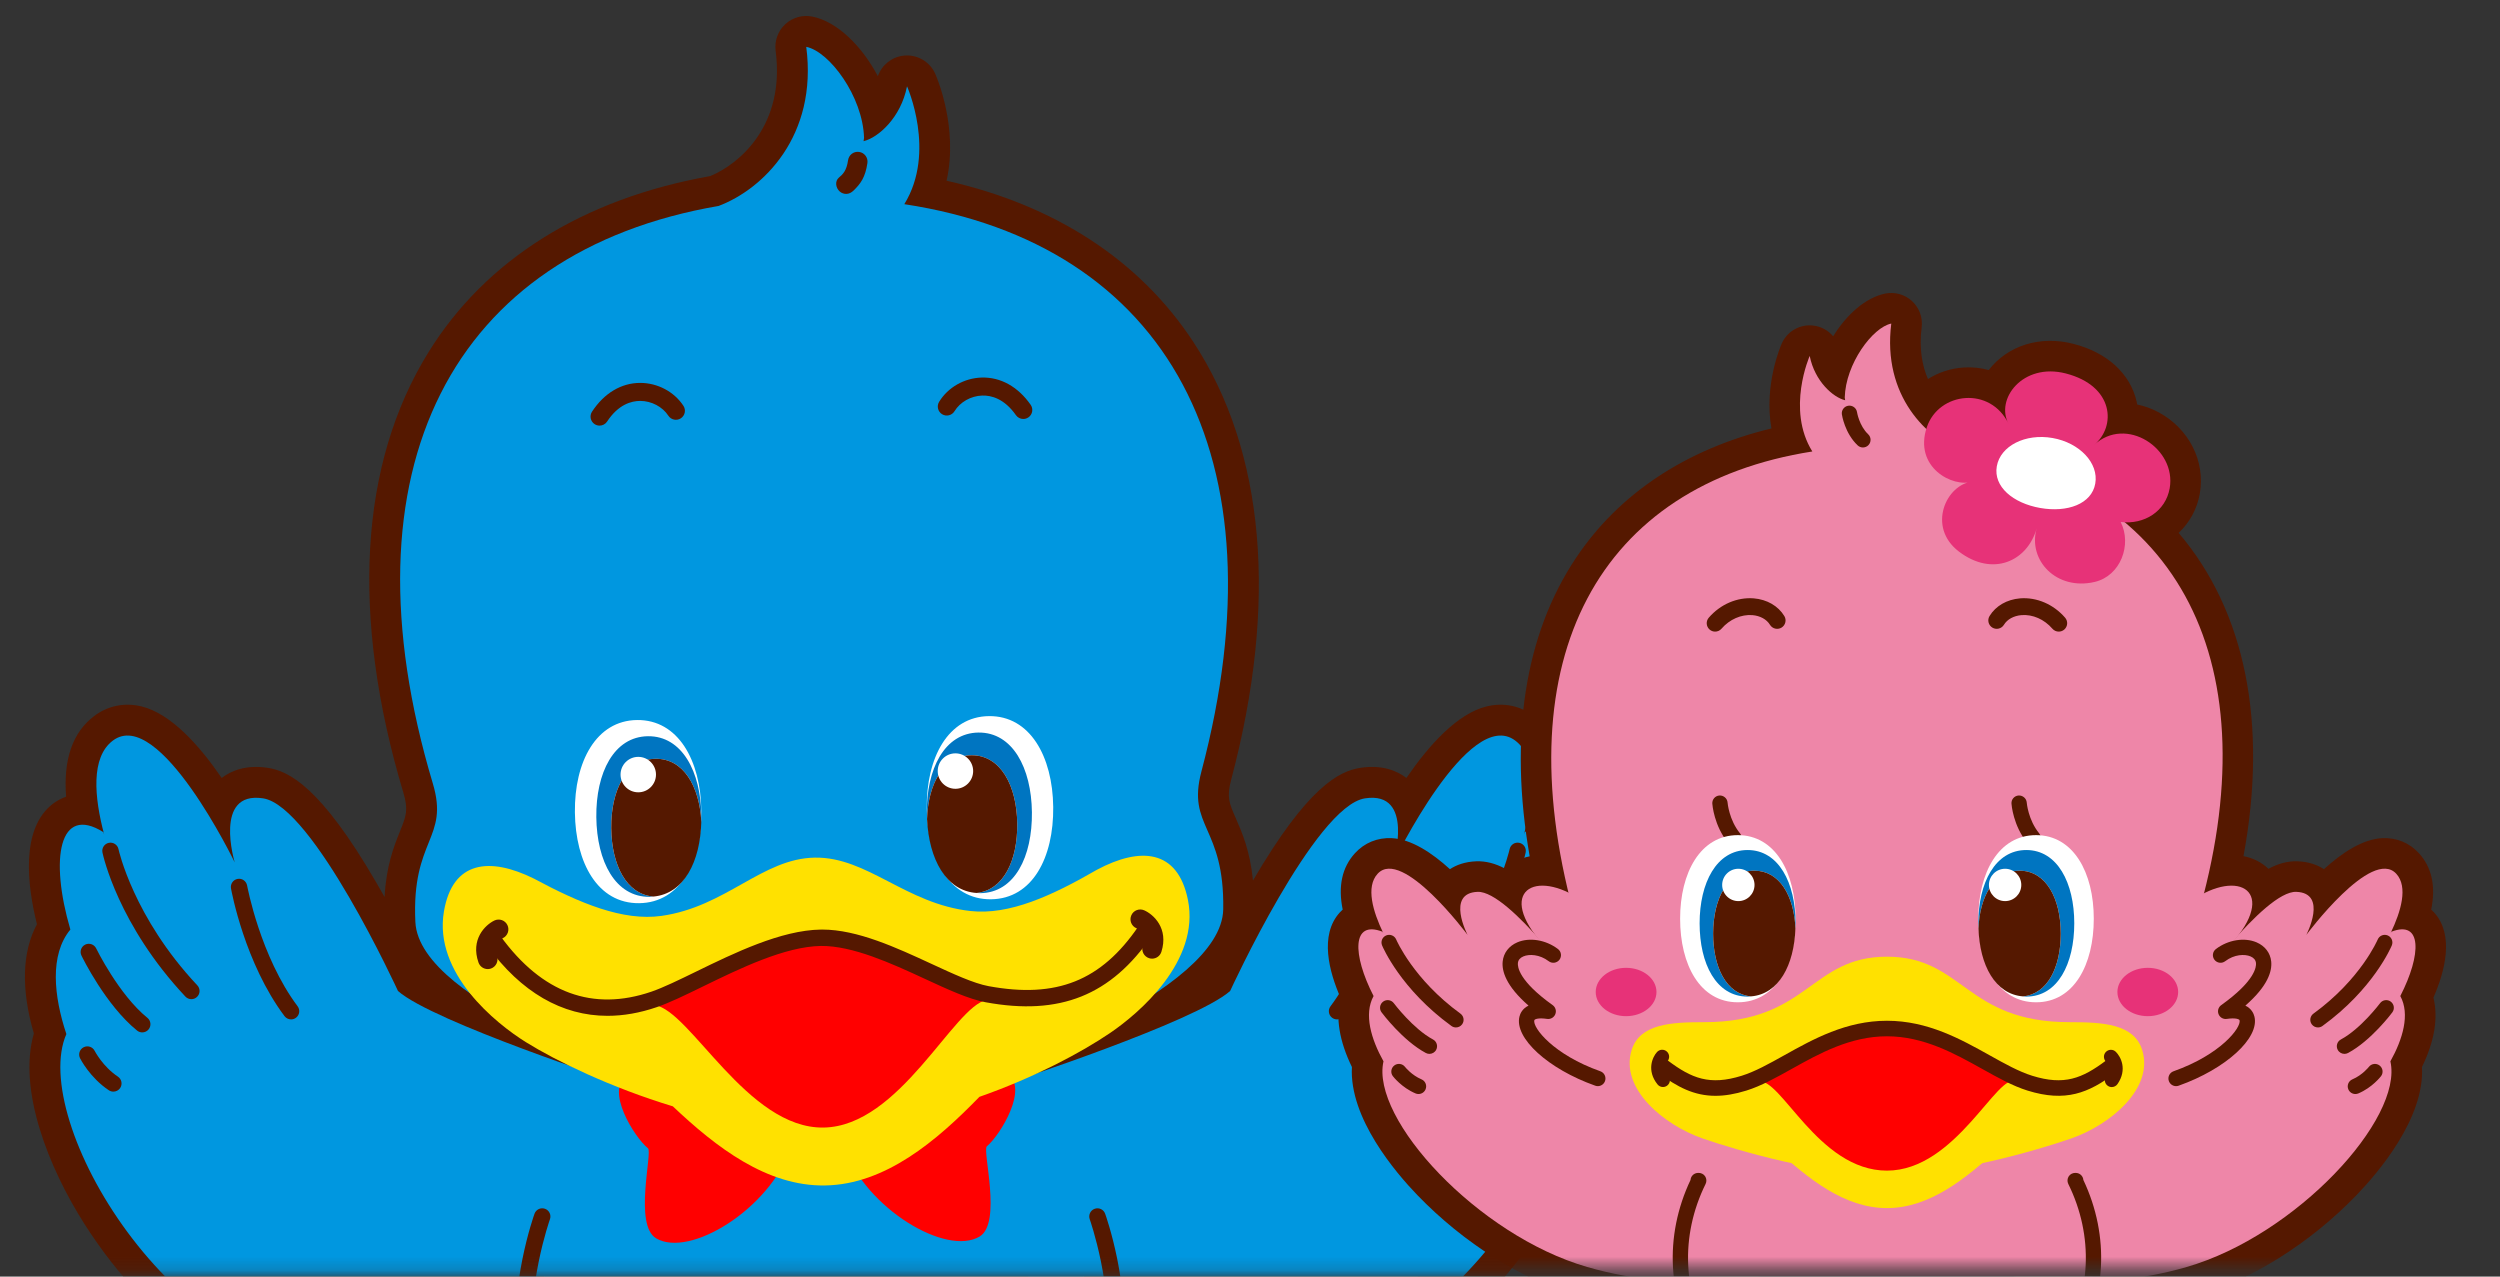 <svg width="188" height="96" viewBox="0 0 188 96" fill="none" xmlns="http://www.w3.org/2000/svg">
<rect x="0" y="0" width="188" height="96" fill="#333333" stroke="none"/>
<mask id="mask0_204_94" style="mask-type:luminance" maskUnits="userSpaceOnUse" x="0" y="0" width="123" height="96">
<path d="M122.434 0H0V95.817H122.434V0Z" fill="white"/>
</mask>
<g mask="url(#mask0_204_94)">
<path d="M117.144 69.902C118.708 64.556 117.991 60.496 114.669 62.572L114.6 62.758C115.341 59.973 115.626 56.952 113.945 55.691C110.469 53.083 104.783 64.853 104.783 64.853C104.783 64.853 106.413 59.457 102.646 60.036C98.88 60.616 92.506 74.522 92.506 74.522C90.576 76.238 82.297 79.223 78.126 80.658C80.318 79.636 82.153 78.58 83.484 77.677C84.379 77.069 85.698 76.036 86.869 74.707C89.725 72.799 91.95 70.604 91.987 68.38C92.091 62.111 89.232 62.218 90.349 58.009C96.641 34.291 87.747 18.359 68.005 15.354C70.422 11.434 68.208 6.491 68.208 6.491C67.751 8.844 66.046 10.352 64.939 10.617L64.977 10.37C64.886 7.244 62.364 3.866 60.63 3.523C61.507 10.233 57.361 14.241 54.037 15.488C34.043 18.928 25.455 35.209 32.548 58.916C33.797 63.089 30.936 63.071 31.236 69.333C31.328 71.237 33.026 73.07 35.343 74.699C36.694 76.38 38.414 77.663 39.542 78.367C40.38 78.89 41.479 79.495 42.762 80.12C38.357 78.569 31.641 76.045 29.928 74.522C29.928 74.522 23.554 60.616 19.788 60.036C16.022 59.457 17.651 64.853 17.651 64.853C17.651 64.853 11.966 53.083 8.489 55.691C6.808 56.952 7.093 59.973 7.834 62.758L7.765 62.572C4.443 60.496 3.726 64.556 5.291 69.902C3.72 71.805 4.044 74.911 4.991 77.763C2.175 84.185 12.863 102.612 26.451 102.914C32.573 103.05 37.736 100.887 41.491 98.553C43.403 104.796 48.954 109.544 56.153 109.326H66.281C73.481 109.544 79.032 104.796 80.943 98.553C84.698 100.887 89.861 103.05 95.983 102.914C109.571 102.612 120.259 84.185 117.444 77.763C118.39 74.911 118.714 71.805 117.144 69.902Z" fill="#551800"/>
<path d="M66.74 111.654C66.576 111.654 66.412 111.652 66.247 111.647H56.187C49.359 111.85 43.275 108.013 40.313 101.891C35.814 104.216 31.137 105.344 26.4 105.234C19.009 105.07 11.519 100.146 6.364 92.063C3.644 87.798 1.33 81.941 2.546 77.718C1.576 74.39 1.658 71.589 2.778 69.502C2.043 66.555 1.534 62.296 3.993 60.432C4.203 60.273 4.533 60.064 4.971 59.911C4.755 57.094 5.466 55.057 7.097 53.834C8.118 53.067 9.376 52.814 10.636 53.121C12.848 53.659 14.991 56.05 16.671 58.502C17.361 57.975 18.48 57.486 20.141 57.742C21.747 57.989 24.123 59.189 28.276 66.329C28.496 66.708 28.711 67.085 28.919 67.457C29.048 65.083 29.63 63.633 30.079 62.513C30.547 61.347 30.723 60.91 30.325 59.582C26.36 46.33 27.017 34.883 32.226 26.479C36.545 19.511 43.865 14.937 53.407 13.242C55.661 12.311 59.054 9.371 58.328 3.824C58.232 3.082 58.498 2.339 59.043 1.828C59.589 1.318 60.347 1.1 61.081 1.246C62.938 1.614 64.816 3.449 66.015 5.731C66.303 4.897 67.047 4.288 67.943 4.185C68.952 4.071 69.913 4.619 70.326 5.542C70.415 5.74 72.085 9.555 71.183 13.59C79.338 15.421 85.717 19.578 89.741 25.718C95.132 33.942 96.118 45.314 92.592 58.603C92.236 59.944 92.425 60.375 92.93 61.526C93.399 62.597 94.003 63.974 94.224 66.215C98.336 59.176 100.696 57.988 102.294 57.742C103.952 57.486 105.073 57.975 105.763 58.502C107.444 56.05 109.586 53.659 111.798 53.121C113.059 52.813 114.316 53.068 115.338 53.834C116.969 55.057 117.679 57.094 117.463 59.911C117.902 60.064 118.232 60.273 118.441 60.432C120.901 62.296 120.391 66.555 119.656 69.502C120.776 71.589 120.858 74.39 119.888 77.718C121.104 81.941 118.79 87.798 116.07 92.063C110.916 100.146 103.425 105.07 96.035 105.234C91.29 105.345 86.62 104.216 82.121 101.891C79.231 107.865 73.374 111.653 66.74 111.654ZM56.153 107.005H66.281C66.304 107.005 66.328 107.005 66.351 107.006C72.113 107.174 76.972 103.596 78.724 97.874C78.935 97.185 79.454 96.633 80.128 96.38C80.802 96.126 81.555 96.202 82.168 96.582C86.62 99.348 91.244 100.688 95.932 100.594C102.807 100.441 108.821 94.798 112.156 89.567C115.241 84.73 116.082 80.436 115.318 78.694C115.087 78.169 115.06 77.576 115.241 77.031C116.099 74.446 116.141 72.333 115.354 71.38C114.864 70.786 114.7 69.989 114.916 69.25C115.51 67.222 115.648 65.739 115.613 64.846C115.095 65.096 114.486 65.157 113.898 64.97C112.717 64.595 112.039 63.358 112.358 62.161C113.081 59.443 112.885 58.155 112.671 57.713C111.388 58.345 108.69 62.107 106.872 65.863C106.345 66.953 105.069 67.455 103.939 67.014C102.811 66.574 102.211 65.341 102.561 64.182C102.724 63.629 102.819 62.922 102.815 62.436C101.149 63.453 97.446 69.318 94.616 75.489C94.482 75.781 94.289 76.043 94.048 76.256C92.372 77.747 87.269 79.966 78.882 82.853C77.713 83.252 76.437 82.672 75.975 81.527C75.512 80.383 76.027 79.076 77.145 78.555C79.022 77.68 80.81 76.685 82.181 75.756C82.682 75.416 83.973 74.484 85.127 73.173C85.26 73.022 85.412 72.889 85.58 72.777C89.346 70.261 89.66 68.746 89.666 68.341C89.71 65.742 89.185 64.546 88.678 63.39C88.048 61.952 87.334 60.322 88.105 57.413C91.284 45.434 90.507 35.353 85.859 28.262C82.123 22.563 75.829 18.892 67.656 17.648C66.886 17.531 66.226 17.035 65.899 16.329C65.572 15.622 65.621 14.799 66.03 14.136C66.37 13.584 66.579 12.991 66.695 12.393C66.286 12.617 65.874 12.779 65.477 12.874C64.728 13.053 63.934 12.846 63.366 12.323C62.798 11.799 62.528 11.028 62.645 10.264L62.647 10.25C62.624 9.949 62.569 9.645 62.489 9.346C62.115 10.592 61.562 11.767 60.835 12.848C59.368 15.031 57.188 16.785 54.853 17.661C54.716 17.712 54.575 17.75 54.431 17.775C46.12 19.205 39.806 23.06 36.172 28.924C31.682 36.167 31.198 46.308 34.772 58.251C35.635 61.134 34.972 62.785 34.387 64.242C33.916 65.414 33.43 66.626 33.554 69.222C33.57 69.558 33.843 70.808 36.678 72.8C36.856 72.926 37.016 73.076 37.153 73.246C38.453 74.864 40.116 75.989 40.77 76.397C41.586 76.906 42.626 77.472 43.779 78.034C44.885 78.573 45.378 79.881 44.903 81.015C44.428 82.15 43.151 82.717 41.991 82.309C30.734 78.344 28.967 76.773 28.386 76.256C28.145 76.043 27.952 75.781 27.818 75.489C24.988 69.319 21.285 63.454 19.619 62.436C19.615 62.922 19.711 63.631 19.875 64.189C20.216 65.348 19.612 66.579 18.485 67.014C17.358 67.447 16.087 66.95 15.562 65.862C13.744 62.107 11.046 58.345 9.763 57.713C9.549 58.155 9.353 59.442 10.076 62.161C10.395 63.358 9.717 64.595 8.536 64.97C7.948 65.157 7.339 65.097 6.822 64.846C6.786 65.739 6.924 67.222 7.518 69.25C7.734 69.989 7.57 70.786 7.081 71.379C6.293 72.334 6.335 74.446 7.193 77.031C7.374 77.576 7.346 78.169 7.116 78.694C6.352 80.436 7.193 84.73 10.278 89.567C13.613 94.798 19.627 100.441 26.503 100.594C31.181 100.693 35.815 99.348 40.266 96.582C40.878 96.202 41.632 96.127 42.306 96.38C42.981 96.633 43.499 97.185 43.71 97.874C45.463 103.596 50.33 107.171 56.083 107.006C56.107 107.005 56.13 107.005 56.153 107.005Z" fill="#551800"/>
<path d="M46.731 81.475C46.731 81.475 32.535 76.84 29.928 74.522C29.928 74.522 23.554 60.616 19.788 60.036C16.022 59.457 17.651 64.853 17.651 64.853C17.651 64.853 11.966 53.083 8.489 55.691C6.808 56.951 7.093 59.973 7.834 62.758L7.765 62.571C4.443 60.495 3.726 64.556 5.291 69.902C3.72 71.805 4.044 74.911 4.991 77.762C2.175 84.184 12.863 102.612 26.451 102.914C39.489 103.204 48.18 93.064 48.18 93.064L46.731 81.475Z" fill="#0097E0"/>
<path d="M21.889 76.659C21.701 76.659 21.517 76.574 21.395 76.413C18.409 72.431 17.412 67.037 17.371 66.809C17.311 66.474 17.533 66.154 17.868 66.094C18.2 66.03 18.522 66.255 18.583 66.59C18.593 66.643 19.573 71.929 22.381 75.673C22.585 75.945 22.53 76.332 22.258 76.536C22.147 76.619 22.017 76.659 21.889 76.659Z" fill="#551800"/>
<path d="M14.392 75.138C14.228 75.138 14.064 75.073 13.943 74.944C8.885 69.556 7.751 64.329 7.705 64.109C7.636 63.777 7.849 63.451 8.182 63.381C8.512 63.312 8.841 63.525 8.911 63.857C8.921 63.908 10.034 68.981 14.841 74.101C15.074 74.349 15.061 74.739 14.813 74.971C14.694 75.083 14.543 75.138 14.392 75.138Z" fill="#551800"/>
<path d="M10.698 77.637C10.562 77.637 10.425 77.592 10.31 77.5C7.949 75.588 6.197 72.009 6.124 71.857C5.976 71.551 6.103 71.183 6.409 71.034C6.715 70.886 7.083 71.014 7.232 71.32C7.249 71.354 8.94 74.806 11.085 76.542C11.35 76.756 11.391 77.144 11.177 77.408C11.055 77.559 10.877 77.637 10.698 77.637Z" fill="#551800"/>
<path d="M8.524 82.091C8.407 82.091 8.289 82.058 8.183 81.988C6.76 81.039 6.048 79.637 6.019 79.578C5.867 79.273 5.99 78.903 6.294 78.751C6.598 78.6 6.967 78.722 7.12 79.026C7.126 79.037 7.724 80.201 8.867 80.963C9.15 81.151 9.226 81.534 9.038 81.817C8.919 81.995 8.723 82.091 8.524 82.091Z" fill="#551800"/>
<path d="M75.703 81.475C75.703 81.475 89.899 76.84 92.506 74.522C92.506 74.522 98.88 60.616 102.646 60.036C106.413 59.457 104.783 64.853 104.783 64.853C104.783 64.853 110.469 53.083 113.945 55.691C115.626 56.951 115.341 59.973 114.6 62.758L114.669 62.571C117.991 60.495 118.708 64.556 117.144 69.902C118.714 71.805 118.39 74.911 117.444 77.762C120.259 84.184 109.571 102.612 95.983 102.914C82.946 103.204 74.254 93.064 74.254 93.064L75.703 81.475Z" fill="#0097E0"/>
<path d="M100.546 76.659C100.417 76.659 100.287 76.619 100.176 76.536C99.904 76.332 99.849 75.945 100.053 75.673C102.861 71.929 103.841 66.643 103.851 66.59C103.912 66.256 104.23 66.031 104.567 66.094C104.901 66.154 105.123 66.474 105.063 66.809C105.022 67.037 104.026 72.43 101.039 76.412C100.918 76.574 100.733 76.659 100.546 76.659Z" fill="#551800"/>
<path d="M108.042 75.138C107.891 75.138 107.74 75.082 107.621 74.971C107.373 74.738 107.36 74.348 107.593 74.1C112.417 68.962 113.513 63.908 113.523 63.858C113.593 63.525 113.918 63.309 114.252 63.38C114.585 63.45 114.799 63.776 114.729 64.109C114.684 64.329 113.55 69.556 108.491 74.943C108.37 75.073 108.207 75.138 108.042 75.138Z" fill="#551800"/>
<path d="M111.737 77.636C111.557 77.636 111.379 77.558 111.258 77.408C111.044 77.144 111.084 76.756 111.349 76.542C113.499 74.802 115.185 71.354 115.202 71.32C115.35 71.014 115.719 70.886 116.025 71.034C116.331 71.183 116.459 71.551 116.31 71.857C116.237 72.009 114.485 75.588 112.124 77.499C112.01 77.592 111.873 77.636 111.737 77.636Z" fill="#551800"/>
<path d="M113.91 82.091C113.71 82.091 113.515 81.995 113.396 81.817C113.208 81.534 113.284 81.152 113.567 80.963C114.722 80.193 115.308 79.039 115.314 79.027C115.466 78.722 115.837 78.6 116.14 78.752C116.444 78.904 116.568 79.274 116.416 79.578C116.386 79.637 115.674 81.039 114.251 81.988C114.146 82.058 114.027 82.091 113.91 82.091Z" fill="#551800"/>
<path d="M50.522 76.856C50.522 76.856 44.619 81.809 42.518 86.115L42.577 86.112C37.172 97.057 44.514 109.679 56.153 109.326H66.281C77.92 109.679 85.263 97.057 79.857 86.112L79.916 86.115C77.815 81.809 71.912 76.856 71.912 76.856" fill="#0097E0"/>
<path d="M63.542 82.282C63.542 82.282 74.121 79.741 75.75 80.758C77.379 81.775 75.259 85.322 74.21 86.206C73.857 86.504 75.368 91.964 73.67 92.985C71.157 94.495 65.139 90.88 63.496 86.351C61.853 81.823 63.542 82.282 63.542 82.282Z" fill="#FF0000"/>
<path d="M66.309 86.089C65.923 86.091 65.599 85.79 65.578 85.4C65.567 85.223 65.622 85.056 65.72 84.925C65.278 84.95 64.664 85.026 63.82 85.206C63.42 85.287 63.038 85.039 62.954 84.644C62.872 84.25 63.123 83.863 63.516 83.779C65.874 83.283 67.288 83.365 67.837 84.042C68.09 84.353 68.143 84.759 67.978 85.13C67.743 85.661 67.087 86.047 66.345 86.087C66.334 86.088 66.321 86.088 66.309 86.089Z" fill="#AC0003"/>
<path d="M59.35 82.306C59.35 82.306 48.742 79.889 47.125 80.925C45.508 81.961 47.669 85.484 48.729 86.355C49.085 86.648 47.638 92.126 49.348 93.127C51.878 94.607 57.854 90.923 59.444 86.375C61.034 81.828 59.35 82.306 59.35 82.306Z" fill="#FF0000"/>
<path d="M56.628 86.145C56.616 86.145 56.604 86.145 56.591 86.144C55.85 86.112 55.189 85.734 54.947 85.206C54.779 84.837 54.827 84.431 55.075 84.116C55.617 83.433 57.031 83.333 59.394 83.803C59.789 83.882 60.044 84.267 59.965 84.662C59.887 85.057 59.501 85.313 59.108 85.234C58.261 85.064 57.645 84.994 57.203 84.975C57.303 85.105 57.359 85.271 57.352 85.448C57.335 85.838 57.014 86.143 56.628 86.145Z" fill="#AC0003"/>
<path d="M59.375 82.148C59.375 82.148 58.523 84.941 59.381 87.139C59.381 87.139 61.9 87.551 63.711 86.894C64.499 86.701 64.06 84.223 63.542 82.281L59.375 82.148Z" fill="#FF0000"/>
<path d="M61.26 87.999C60.184 88.005 59.325 87.868 59.263 87.859C59.009 87.817 58.795 87.645 58.701 87.404C57.763 84.999 58.64 82.059 58.678 81.936C58.775 81.621 59.071 81.437 59.398 81.419L63.565 81.552C63.886 81.564 64.163 81.783 64.247 82.094C65.269 85.928 64.768 86.775 64.603 87.054C64.39 87.414 64.095 87.551 63.886 87.602C63.058 87.904 62.094 87.994 61.26 87.999ZM59.926 86.473C60.659 86.547 62.191 86.635 63.373 86.24C63.447 85.951 63.469 85.01 62.972 82.992L59.942 82.895C59.778 83.673 59.561 85.162 59.926 86.473ZM63.463 86.208C63.457 86.21 63.452 86.211 63.444 86.216C63.452 86.213 63.457 86.211 63.463 86.208Z" fill="#AC0003"/>
<path d="M90.348 58.009C96.641 34.291 87.747 18.359 68.005 15.354C70.422 11.434 68.208 6.491 68.208 6.491C67.751 8.844 66.046 10.352 64.939 10.617L64.977 10.37C64.886 7.244 62.364 3.866 60.63 3.523C61.507 10.233 57.361 14.241 54.037 15.488C34.043 18.928 25.455 35.209 32.548 58.916C33.797 63.089 30.936 63.071 31.236 69.333C31.537 75.596 49.208 81.091 49.208 81.091L74.393 80.695C74.393 80.695 91.883 74.649 91.987 68.38C92.091 62.111 89.232 62.218 90.348 58.009Z" fill="#0097E0"/>
<path d="M63.643 14.582C63.467 14.585 63.288 14.524 63.145 14.398C62.841 14.129 62.772 13.624 63.08 13.361C63.382 13.103 63.659 12.853 63.775 12.048C63.833 11.645 64.197 11.366 64.607 11.425C65.008 11.482 65.288 11.855 65.23 12.258C65.072 13.351 64.7 13.833 64.183 14.334C64.029 14.483 63.843 14.579 63.643 14.582Z" fill="#551800"/>
<path d="M76.952 31.507C76.738 31.507 76.528 31.406 76.396 31.218C75.517 29.963 74.527 29.723 73.855 29.746C73.013 29.773 72.198 30.235 71.778 30.924C71.583 31.243 71.166 31.344 70.847 31.15C70.527 30.955 70.426 30.538 70.621 30.218C71.283 29.133 72.505 28.433 73.812 28.392C75.241 28.348 76.549 29.074 77.506 30.441C77.721 30.747 77.647 31.17 77.34 31.384C77.222 31.467 77.086 31.507 76.952 31.507Z" fill="#551800"/>
<path d="M45.087 32.007C44.96 32.007 44.831 31.971 44.716 31.896C44.403 31.691 44.315 31.271 44.52 30.958C45.434 29.563 46.722 28.794 48.147 28.794H48.148C49.455 28.795 50.699 29.456 51.395 30.52C51.6 30.833 51.512 31.253 51.199 31.458C50.885 31.662 50.465 31.575 50.261 31.262C49.819 30.587 48.99 30.15 48.148 30.149H48.147C47.473 30.149 46.493 30.419 45.654 31.701C45.524 31.899 45.308 32.007 45.087 32.007Z" fill="#551800"/>
<path d="M89.332 67.668C88.563 63.851 85.744 63.672 82.497 65.402C79.099 67.365 75.903 68.831 72.982 68.509C68.115 67.973 65.228 64.431 61.276 64.493C57.324 64.555 54.598 68.185 49.75 68.874C46.842 69.287 43.6 67.923 40.142 66.067C36.843 64.44 34.031 64.707 33.382 68.547C32.598 73.189 37.271 76.95 39.542 78.367C41.813 79.783 45.984 81.802 50.597 83.196C53.848 86.273 57.668 89.215 62.04 89.147C66.583 89.075 70.445 85.784 73.651 82.483C77.843 81.01 81.324 79.142 83.484 77.677C85.643 76.212 90.261 72.283 89.332 67.668Z" fill="#FFE100"/>
<path d="M86.648 72.091C86.57 72.092 86.493 72.082 86.415 72.057C86.028 71.935 85.812 71.521 85.935 71.134C86.238 70.18 85.532 69.836 85.45 69.8C85.078 69.637 84.91 69.201 85.076 68.83C85.239 68.459 85.673 68.291 86.046 68.456C86.736 68.761 87.897 69.808 87.337 71.577C87.239 71.888 86.956 72.086 86.648 72.091Z" fill="#551800"/>
<path d="M36.689 72.875C36.381 72.88 36.091 72.69 35.983 72.383C35.369 70.632 36.496 69.55 37.178 69.223C37.544 69.048 37.984 69.202 38.158 69.567C38.333 69.931 38.182 70.367 37.822 70.545C37.636 70.641 37.064 71.02 37.371 71.897C37.505 72.279 37.304 72.7 36.921 72.834C36.844 72.861 36.766 72.874 36.689 72.875Z" fill="#551800"/>
<path d="M37.154 70.78C40.646 75.566 44.641 76.073 49.2 76.286C53.759 76.499 55.254 81.032 61.801 80.929C68.349 80.826 69.7 76.249 74.251 75.893C78.801 75.537 82.777 74.905 86.117 70.012" fill="#FFE100"/>
<path d="M74.198 75.196C71.722 75.671 67.678 84.703 61.933 84.793C56.188 84.883 51.897 75.951 49.231 75.588L49.593 74.824L58.222 71.26L61.715 70.52L67.071 72.036" fill="#FF0000"/>
<path d="M45.686 76.39C42.266 76.39 39.192 74.618 36.657 71.143C36.456 70.869 36.517 70.483 36.791 70.283C37.066 70.082 37.452 70.142 37.652 70.417C40.765 74.683 44.577 76.082 48.983 74.575C49.879 74.268 51.076 73.684 52.344 73.066C55.188 71.678 58.727 69.951 61.716 69.904C61.755 69.903 61.794 69.903 61.834 69.903C64.476 69.903 67.434 71.273 70.049 72.483C71.68 73.238 73.221 73.951 74.345 74.159C79.447 75.101 82.815 73.757 85.608 69.664C85.8 69.382 86.184 69.311 86.464 69.502C86.745 69.694 86.818 70.078 86.626 70.359C83.557 74.854 79.699 76.4 74.121 75.37C72.844 75.135 71.235 74.39 69.532 73.601C66.998 72.428 64.115 71.115 61.735 71.135C59.021 71.178 55.619 72.839 52.884 74.172C51.525 74.836 50.35 75.409 49.381 75.74C48.113 76.175 46.878 76.39 45.686 76.39Z" fill="#551800"/>
<path d="M79.202 60.686C79.244 64.489 77.638 67.591 74.524 67.626C71.41 67.66 69.735 64.595 69.693 60.791C69.651 56.988 71.29 53.886 74.371 53.852C77.453 53.818 79.16 56.882 79.202 60.686Z" fill="white"/>
<path d="M73.582 55.088C71.021 55.117 69.66 57.836 69.697 61.171C69.699 61.316 69.707 61.458 69.713 61.601C69.796 58.932 70.953 56.82 73.044 56.797C75.244 56.773 76.464 59.082 76.496 61.947C76.526 64.689 75.476 66.941 73.437 67.151C73.53 67.158 73.62 67.168 73.716 67.167C76.304 67.138 77.637 64.419 77.6 61.084C77.563 57.748 76.143 55.06 73.582 55.088Z" fill="#0075C1"/>
<path d="M76.496 61.947C76.464 59.082 75.244 56.772 73.044 56.797C70.953 56.82 69.796 58.932 69.713 61.6C69.856 64.612 71.139 66.995 73.437 67.151C75.476 66.94 76.526 64.689 76.496 61.947Z" fill="#551800"/>
<path d="M71.848 59.317C72.584 59.317 73.181 58.72 73.181 57.984C73.181 57.248 72.584 56.652 71.848 56.652C71.112 56.652 70.516 57.248 70.516 57.984C70.516 58.72 71.112 59.317 71.848 59.317Z" fill="white"/>
<path d="M43.232 61.085C43.275 64.889 44.949 67.954 48.063 67.919C51.178 67.885 52.783 64.783 52.741 60.98C52.699 57.176 50.992 54.112 47.91 54.146C44.829 54.18 43.19 57.282 43.232 61.085Z" fill="white"/>
<path d="M48.727 55.364C51.288 55.336 52.708 58.024 52.745 61.359C52.747 61.505 52.743 61.647 52.739 61.789C52.597 59.123 51.394 57.037 49.303 57.061C47.103 57.085 45.934 59.421 45.966 62.286C45.996 65.028 47.096 67.255 49.139 67.421C49.047 67.429 48.957 67.442 48.861 67.443C46.273 67.471 44.88 64.783 44.843 61.447C44.806 58.112 46.166 55.392 48.727 55.364Z" fill="#0075C1"/>
<path d="M45.966 62.286C45.934 59.421 47.103 57.085 49.303 57.061C51.394 57.038 52.597 59.123 52.739 61.789C52.664 64.804 51.434 67.215 49.139 67.421C47.096 67.256 45.996 65.028 45.966 62.286Z" fill="#551800"/>
<path d="M47.997 59.582C48.733 59.582 49.33 58.985 49.33 58.249C49.33 57.513 48.733 56.916 47.997 56.916C47.261 56.916 46.665 57.513 46.665 58.249C46.665 58.985 47.261 59.582 47.997 59.582Z" fill="white"/>
<path d="M39.504 102.145C39.197 102.145 38.931 101.916 38.893 101.603C38.291 96.662 40.118 91.49 40.196 91.272C40.311 90.953 40.662 90.785 40.983 90.9C41.304 91.015 41.47 91.368 41.356 91.688C41.338 91.739 39.55 96.808 40.116 101.455C40.157 101.792 39.917 102.099 39.579 102.14C39.554 102.143 39.529 102.145 39.504 102.145Z" fill="#551800"/>
<path d="M83.8 102.145C83.775 102.145 83.749 102.144 83.725 102.141C83.387 102.1 83.146 101.792 83.187 101.455C83.753 96.809 81.965 91.739 81.948 91.688C81.833 91.368 81.999 91.015 82.32 90.901C82.642 90.785 82.992 90.953 83.107 91.272C83.185 91.49 85.012 96.662 84.41 101.603C84.372 101.916 84.106 102.145 83.8 102.145Z" fill="#551800"/>
</g>
<mask id="mask1_204_94" style="mask-type:alpha" maskUnits="userSpaceOnUse" x="94" y="18" width="94" height="78">
<rect x="94.352" y="18" width="93.545" height="77.417" fill="#D9D9D9"/>
</mask>
<g mask="url(#mask1_204_94)">
<path d="M180.503 74.903C182.108 71.773 182.144 69.171 179.837 70.064L179.772 70.172C180.562 68.532 181.097 66.693 180.204 65.712C178.356 63.683 173.433 70.307 173.433 70.307C173.433 70.307 175.084 67.154 172.679 67.067C171.634 67.03 169.987 68.492 168.457 70.159C170.637 67.12 168.582 65.734 165.74 67.175C168.911 54.733 166.588 45.015 159.78 39.279C161.44 39.348 162.876 38.345 163.161 36.716C163.686 33.722 159.857 31.225 157.475 33.464C159.149 32.078 158.991 29.024 155.349 28.085C152.107 27.248 150.011 30.033 151.057 31.894C149.698 29.022 145.791 29.457 144.894 32.136C144.88 32.177 144.87 32.216 144.858 32.256C143.112 30.598 141.768 27.955 142.224 24.332C140.82 24.617 138.786 27.365 138.725 29.899L138.756 30.099C137.857 29.889 136.469 28.673 136.09 26.767C136.09 26.767 134.313 30.782 136.287 33.951C120.706 36.395 113.519 48.742 117.949 67.122C115.167 65.771 113.192 67.154 115.329 70.146C115.308 70.116 115.282 70.084 115.262 70.055L115.28 70.096C113.767 68.456 112.148 67.03 111.117 67.067C108.712 67.154 110.363 70.307 110.363 70.307C110.363 70.307 105.44 63.683 103.593 65.712C102.699 66.693 103.234 68.532 104.024 70.172L103.959 70.064C101.652 69.171 101.689 71.773 103.293 74.903C102.544 76.269 103.114 78.157 104.039 79.813C103.054 84.129 111.112 92.893 119.358 95.28C121.96 96.033 124.415 96.325 126.51 96.387C127.335 101.993 131.901 106.58 138.053 106.394H145.743C151.895 106.58 156.461 101.993 157.286 96.387C159.382 96.325 161.837 96.033 164.438 95.28C172.684 92.893 180.743 84.129 179.757 79.813C180.683 78.157 181.252 76.269 180.503 74.903Z" fill="#551800"/>
<path d="M146.099 108.699C145.97 108.699 145.84 108.697 145.71 108.694H138.087C131.722 108.863 126.333 104.714 124.626 98.581C122.603 98.406 120.623 98.041 118.718 97.489C114.5 96.269 110.076 93.49 106.58 89.867C104.963 88.19 101.449 84.081 101.664 80.238C100.72 78.306 100.429 76.534 100.801 75.018C99.952 73.08 99.208 70.329 100.745 68.624C100.805 68.558 100.88 68.481 100.97 68.401C100.613 66.648 100.92 65.228 101.891 64.163C102.605 63.379 103.586 62.976 104.662 63.029C106.131 63.103 107.685 64.132 109.035 65.362C109.516 65.046 110.166 64.8 111.034 64.768C111.729 64.749 112.438 64.922 113.211 65.334C113.71 64.855 114.33 64.541 115.031 64.395C113.464 55.441 114.651 47.73 118.518 41.95C121.759 37.104 126.804 33.773 133.213 32.218C132.63 28.966 133.914 25.997 133.985 25.836C134.391 24.918 135.345 24.369 136.342 24.48C136.946 24.546 137.482 24.846 137.854 25.289C138.871 23.638 140.309 22.373 141.767 22.077C142.495 21.932 143.247 22.142 143.79 22.646C144.333 23.15 144.601 23.885 144.508 24.62C144.306 26.222 144.548 27.501 144.982 28.504C145.774 28.001 146.701 27.694 147.692 27.635C148.338 27.596 148.962 27.664 149.551 27.828C150.992 25.969 153.431 25.213 155.924 25.857C158.474 26.515 160.208 28.107 160.681 30.224C160.695 30.288 160.709 30.354 160.72 30.419C161.27 30.531 161.814 30.727 162.338 31.009C164.611 32.235 165.854 34.688 165.428 37.112C165.222 38.288 164.65 39.307 163.834 40.074C168.857 45.975 170.554 54.402 168.711 64.382C169.433 64.522 170.071 64.841 170.585 65.334C171.358 64.922 172.072 64.746 172.762 64.768C173.63 64.8 174.28 65.046 174.762 65.362C176.111 64.132 177.665 63.103 179.135 63.029C180.209 62.975 181.191 63.378 181.906 64.163C182.876 65.228 183.183 66.648 182.826 68.401C182.916 68.481 182.991 68.558 183.051 68.624C184.588 70.329 183.844 73.08 182.995 75.018C183.367 76.534 183.076 78.306 182.132 80.238C182.348 84.081 178.834 88.19 177.216 89.867C173.72 93.49 169.296 96.269 165.078 97.489C163.173 98.041 161.193 98.406 159.17 98.581C157.498 104.589 152.285 108.699 146.099 108.699ZM138.053 104.093H145.743C145.766 104.093 145.79 104.093 145.813 104.093C151.059 104.254 154.404 100.169 155.009 96.052C155.172 94.948 156.103 94.121 157.218 94.087C159.484 94.02 161.698 93.678 163.798 93.07C167.215 92.081 170.992 89.69 173.903 86.673C176.883 83.583 177.699 81.139 177.513 80.325C177.387 79.77 177.47 79.188 177.748 78.691C178.565 77.228 178.636 76.285 178.484 76.008C178.118 75.339 178.107 74.532 178.455 73.854C178.754 73.269 178.958 72.773 179.093 72.37C178.952 72.326 178.812 72.268 178.677 72.195C177.596 71.611 177.165 70.28 177.699 69.173C177.772 69.02 177.838 68.877 177.896 68.742C177.056 69.527 176.072 70.615 175.281 71.679C174.565 72.643 173.227 72.893 172.21 72.256C171.629 71.891 171.264 71.306 171.161 70.673C170.868 70.957 170.534 71.3 170.153 71.714C169.33 72.611 167.951 72.712 167.006 71.945C166.239 71.322 165.974 70.302 166.28 69.411C165.597 69.576 164.864 69.421 164.301 68.971C163.596 68.406 163.286 67.482 163.509 66.607C166.375 55.365 164.524 46.285 158.297 41.038C157.545 40.404 157.279 39.361 157.635 38.444C157.992 37.528 158.892 36.932 159.876 36.98C160.024 36.985 160.778 36.983 160.894 36.318C160.989 35.779 160.576 35.287 160.152 35.059C159.637 34.782 159.314 34.932 159.148 35.057C159.081 35.118 159.013 35.178 158.943 35.236C157.985 36.028 156.572 35.918 155.749 34.986C154.927 34.055 154.993 32.639 155.898 31.788C155.952 31.737 156.007 31.687 156.063 31.639C156.172 31.52 156.22 31.368 156.188 31.226C156.128 30.957 155.722 30.556 154.774 30.312C154.208 30.166 153.71 30.222 153.371 30.472C153.195 30.601 153.114 30.745 153.093 30.819C153.108 30.849 153.123 30.88 153.137 30.911C153.667 32.031 153.215 33.37 152.113 33.938C151.011 34.508 149.657 34.101 149.05 33.02C149.002 32.934 148.957 32.848 148.914 32.76C148.644 32.294 148.259 32.213 147.965 32.228C147.632 32.248 147.224 32.426 147.076 32.866L147.058 32.931C146.824 33.692 146.213 34.279 145.442 34.481C144.671 34.683 143.85 34.472 143.273 33.924C142.299 32.999 141.523 31.937 140.957 30.771C140.84 31.153 140.624 31.504 140.322 31.785C139.761 32.305 138.976 32.512 138.232 32.339C138.156 32.321 138.078 32.3 138.001 32.277C138.069 32.433 138.148 32.586 138.241 32.734C138.649 33.389 138.702 34.205 138.38 34.908C138.059 35.609 137.407 36.104 136.644 36.223C130.151 37.242 125.339 40.029 122.344 44.507C118.748 49.883 118.002 57.517 120.187 66.583C120.395 67.448 120.086 68.356 119.392 68.914C118.853 69.347 118.159 69.508 117.5 69.378C117.834 70.322 117.521 71.41 116.665 72.019C115.718 72.693 114.435 72.549 113.659 71.728C113.635 71.704 113.611 71.68 113.588 71.655C113.231 71.267 112.914 70.944 112.635 70.674C112.533 71.307 112.168 71.891 111.586 72.256C110.569 72.893 109.231 72.643 108.515 71.679C107.709 70.597 106.731 69.513 105.896 68.734C105.956 68.871 106.022 69.017 106.098 69.173C106.631 70.28 106.2 71.611 105.119 72.195C104.984 72.268 104.844 72.326 104.703 72.37C104.839 72.773 105.042 73.269 105.342 73.854C105.69 74.532 105.678 75.339 105.312 76.008C105.16 76.285 105.231 77.228 106.048 78.691C106.326 79.188 106.41 79.77 106.283 80.325C106.097 81.139 106.913 83.583 109.894 86.673C112.804 89.69 116.582 92.081 119.998 93.07C122.098 93.678 124.312 94.02 126.578 94.087C127.694 94.121 128.625 94.948 128.787 96.052C129.393 100.169 132.747 104.259 137.984 104.093C138.007 104.093 138.03 104.093 138.053 104.093Z" fill="#551800"/>
<path d="M151.385 85.919C151.385 85.919 156.285 86.897 164.671 74.848C164.671 74.848 170.274 66.98 172.679 67.067C175.084 67.154 173.433 70.307 173.433 70.307C173.433 70.307 178.356 63.682 180.204 65.711C181.097 66.692 180.562 68.532 179.772 70.171L179.837 70.064C182.144 69.17 182.108 71.773 180.503 74.903C181.252 76.269 180.683 78.156 179.757 79.812C180.743 84.128 172.684 92.893 164.438 95.279C156.992 97.434 150.734 95.82 150.734 95.82L151.385 85.919Z" fill="#EE86A8"/>
<path d="M174.31 77.264C174.132 77.264 173.956 77.182 173.843 77.027C173.657 76.77 173.714 76.411 173.971 76.224C177.53 73.64 178.789 70.684 178.802 70.655C178.924 70.361 179.26 70.223 179.554 70.344C179.847 70.466 179.986 70.803 179.864 71.096C179.809 71.229 178.466 74.383 174.647 77.155C174.545 77.229 174.427 77.264 174.31 77.264Z" fill="#551800"/>
<path d="M176.305 79.252C176.099 79.252 175.901 79.142 175.797 78.948C175.647 78.668 175.752 78.319 176.033 78.169C177.532 77.367 178.967 75.459 178.981 75.44C179.171 75.186 179.531 75.133 179.786 75.323C180.041 75.513 180.093 75.873 179.904 76.127C179.839 76.214 178.304 78.258 176.576 79.183C176.489 79.23 176.396 79.252 176.305 79.252Z" fill="#551800"/>
<path d="M177.124 82.271C176.9 82.271 176.687 82.139 176.594 81.919C176.47 81.627 176.608 81.289 176.9 81.166C177.651 80.85 178.134 80.236 178.139 80.229C178.333 79.979 178.694 79.932 178.945 80.126C179.196 80.319 179.245 80.678 179.052 80.93C179.025 80.964 178.388 81.787 177.348 82.226C177.275 82.257 177.199 82.271 177.124 82.271Z" fill="#551800"/>
<path d="M132.411 85.919C132.411 85.919 127.511 86.897 119.125 74.848C119.125 74.848 113.523 66.98 111.117 67.067C108.712 67.154 110.363 70.307 110.363 70.307C110.363 70.307 105.44 63.682 103.593 65.711C102.699 66.692 103.234 68.532 104.024 70.171L103.959 70.064C101.652 69.17 101.689 71.773 103.293 74.903C102.544 76.269 103.114 78.156 104.039 79.812C103.054 84.128 111.112 92.893 119.358 95.279C126.804 97.434 133.062 95.82 133.062 95.82L132.411 85.919Z" fill="#EE86A8"/>
<path d="M109.487 77.264C109.369 77.264 109.251 77.229 109.149 77.155C105.331 74.383 103.988 71.229 103.932 71.096C103.81 70.803 103.949 70.466 104.242 70.344C104.536 70.223 104.872 70.361 104.995 70.654C105.014 70.7 106.294 73.66 109.825 76.224C110.082 76.411 110.14 76.77 109.953 77.027C109.84 77.182 109.665 77.264 109.487 77.264Z" fill="#551800"/>
<path d="M107.491 79.252C107.4 79.252 107.307 79.23 107.22 79.183C105.493 78.258 103.957 76.214 103.893 76.127C103.703 75.873 103.756 75.513 104.01 75.323C104.265 75.133 104.625 75.186 104.815 75.44C104.83 75.459 106.264 77.367 107.764 78.169C108.044 78.319 108.149 78.668 107.999 78.948C107.896 79.142 107.697 79.252 107.491 79.252Z" fill="#551800"/>
<path d="M106.672 82.271C106.597 82.271 106.521 82.257 106.449 82.226C105.408 81.787 104.771 80.964 104.744 80.929C104.551 80.677 104.599 80.316 104.852 80.123C105.104 79.931 105.464 79.979 105.657 80.23C105.67 80.246 106.151 80.852 106.896 81.166C107.189 81.289 107.326 81.626 107.202 81.919C107.11 82.139 106.896 82.271 106.672 82.271Z" fill="#551800"/>
<path d="M133.778 81.751C133.778 81.751 129.296 85.509 127.701 88.778L127.746 88.775C123.641 97.082 129.216 106.661 138.053 106.393H145.743C154.58 106.661 160.155 97.082 156.05 88.775L156.096 88.778C154.5 85.509 150.018 81.751 150.018 81.751" fill="#EE86A8"/>
<path d="M137.672 106.974C133.634 106.974 130.057 105.011 127.83 101.547C125.38 97.736 125.122 92.963 127.127 88.734C127.148 88.451 127.375 88.222 127.665 88.204L127.71 88.201C127.916 88.195 128.111 88.286 128.225 88.457C128.338 88.628 128.352 88.846 128.262 89.03C126.327 92.946 126.527 97.393 128.798 100.925C130.871 104.15 134.245 105.94 138.036 105.818H145.743C149.553 105.938 152.925 104.15 154.998 100.925C157.269 97.393 157.469 92.946 155.534 89.03C155.444 88.846 155.458 88.628 155.571 88.457C155.685 88.286 155.88 88.195 156.086 88.201L156.131 88.204C156.421 88.222 156.648 88.451 156.669 88.733C158.674 92.963 158.416 97.736 155.966 101.547C153.669 105.12 149.935 107.09 145.725 106.968H138.053C137.926 106.972 137.799 106.974 137.672 106.974Z" fill="#551800"/>
<path d="M118.326 68.612C113.134 49.409 120.288 36.461 136.287 33.951C134.313 30.782 136.089 26.767 136.089 26.767C136.469 28.673 137.857 29.889 138.756 30.099L138.725 29.899C138.786 27.365 140.82 24.617 142.224 24.332C141.538 29.775 144.915 33.009 147.615 34.007C163.844 36.721 170.869 49.888 165.205 69.132C164.208 72.519 166.528 72.494 166.308 77.572C166.17 80.746 160.528 83.642 156.316 85.368C153.789 86.404 129.73 86.258 127.58 85.354C123.363 83.583 117.107 80.391 117.036 77.025C116.928 71.944 119.248 72.02 118.326 68.612Z" fill="#EE86A8"/>
<path d="M120.155 81.103C114.962 79.265 113.189 75.564 116.426 76.053C110.94 72.138 114.652 70.182 116.811 71.826C112.367 67.552 114.862 65.373 118.327 67.319L121.323 73.604L120.155 81.103Z" fill="#EE86A8"/>
<path d="M163.641 81.103C168.834 79.265 170.607 75.564 167.37 76.053C172.856 72.138 169.144 70.182 166.985 71.826C171.43 67.552 168.934 65.373 165.469 67.319L162.473 73.604L163.641 81.103Z" fill="#EE86A8"/>
<path d="M161.101 78.987C160.498 76.983 158.118 76.867 155.627 76.867C147.799 76.867 147.651 71.945 141.898 71.943L141.895 71.969V71.943C136.142 71.945 135.993 76.867 128.166 76.867C125.675 76.867 123.294 76.983 122.692 78.987C121.822 81.878 125.123 84.598 128.032 85.61C130.606 86.506 137.045 88.383 141.895 88.383C146.744 88.383 153.187 86.506 155.761 85.61C158.67 84.598 161.97 81.878 161.101 78.987Z" fill="#FFE100"/>
<path d="M158.804 81.748C158.702 81.748 158.598 81.717 158.508 81.655C158.27 81.491 158.21 81.165 158.374 80.927C158.819 80.282 158.396 79.864 158.378 79.847C158.168 79.646 158.162 79.315 158.362 79.106C158.562 78.9 158.894 78.889 159.102 79.09C159.48 79.452 159.993 80.424 159.237 81.521C159.134 81.668 158.972 81.748 158.804 81.748Z" fill="#551800"/>
<path d="M125.054 81.744C124.901 81.744 124.749 81.677 124.646 81.548C123.812 80.507 124.256 79.501 124.607 79.114C124.803 78.898 125.134 78.883 125.347 79.077C125.56 79.269 125.577 79.597 125.388 79.811C125.292 79.926 125.017 80.336 125.463 80.893C125.644 81.119 125.607 81.449 125.382 81.629C125.285 81.707 125.169 81.744 125.054 81.744Z" fill="#551800"/>
<path d="M159.229 74.598C159.229 75.602 160.252 76.416 161.514 76.416C162.775 76.416 163.798 75.602 163.798 74.598C163.798 73.594 162.775 72.78 161.514 72.78C160.252 72.78 159.229 73.594 159.229 74.598Z" fill="#E73278"/>
<path d="M119.998 74.598C119.998 75.602 121.021 76.416 122.282 76.416C123.544 76.416 124.567 75.602 124.567 74.598C124.567 73.594 123.544 72.78 122.282 72.78C121.021 72.78 119.998 73.594 119.998 74.598Z" fill="#E73278"/>
<path d="M163.161 36.715C163.686 33.722 159.857 31.225 157.475 33.464C159.149 32.078 158.991 29.024 155.349 28.084C152.107 27.248 150.011 30.033 151.057 31.894C149.698 29.022 145.791 29.457 144.894 32.136C143.892 35.127 146.842 36.709 148.357 36.209C146.347 36.403 144.889 39.625 147.302 41.471C149.849 43.419 152.473 42.203 153.159 39.726C152.471 42.127 154.641 44.436 157.522 43.761C159.469 43.305 160.337 40.958 159.475 39.255C161.262 39.469 162.858 38.444 163.161 36.715Z" fill="#E73278"/>
<path d="M154.819 47.497C154.641 47.498 154.465 47.423 154.34 47.279C153.726 46.569 152.857 46.19 152.019 46.257C151.43 46.306 150.947 46.571 150.695 46.985C150.512 47.283 150.124 47.377 149.825 47.196C149.526 47.014 149.432 46.624 149.614 46.326C150.079 45.563 150.918 45.079 151.915 44.996C153.157 44.899 154.42 45.437 155.297 46.451C155.526 46.715 155.497 47.115 155.232 47.344C155.113 47.447 154.965 47.497 154.819 47.497Z" fill="#551800"/>
<path d="M128.977 47.498C128.831 47.498 128.683 47.447 128.564 47.344C128.299 47.115 128.27 46.716 128.499 46.452C129.376 45.437 130.641 44.898 131.881 44.996C132.878 45.079 133.717 45.564 134.182 46.327C134.364 46.625 134.27 47.014 133.972 47.196C133.673 47.378 133.284 47.284 133.102 46.985C132.849 46.572 132.366 46.306 131.777 46.257C130.942 46.193 130.07 46.57 129.456 47.279C129.331 47.424 129.155 47.498 128.977 47.498Z" fill="#551800"/>
<path d="M157.564 36.366C157.294 37.899 155.468 38.56 153.424 38.2C151.379 37.84 149.89 36.594 150.16 35.061C150.431 33.528 152.307 32.578 154.352 32.938C156.397 33.298 157.835 34.833 157.564 36.366Z" fill="white"/>
<path d="M130.404 63.605C130.237 63.605 130.071 63.533 129.958 63.394C128.89 62.089 128.771 60.501 128.766 60.434C128.744 60.117 128.984 59.843 129.301 59.821C129.61 59.803 129.892 60.038 129.914 60.354C129.916 60.381 130.024 61.658 130.849 62.667C131.05 62.913 131.013 63.275 130.767 63.476C130.66 63.563 130.531 63.605 130.404 63.605Z" fill="#551800"/>
<path d="M152.9 63.605C152.733 63.605 152.568 63.533 152.454 63.394C151.387 62.089 151.267 60.501 151.263 60.434C151.241 60.117 151.48 59.843 151.797 59.821C152.108 59.803 152.388 60.038 152.411 60.354C152.412 60.367 152.516 61.652 153.345 62.667C153.546 62.913 153.51 63.275 153.264 63.476C153.157 63.563 153.028 63.605 152.9 63.605Z" fill="#551800"/>
<path d="M126.345 69.087C126.345 72.558 127.842 75.372 130.685 75.372C133.529 75.372 135.026 72.558 135.026 69.087C135.026 65.616 133.499 62.802 130.685 62.802C127.872 62.802 126.345 65.616 126.345 69.087Z" fill="white"/>
<path d="M131.419 63.922C133.757 63.922 135.026 66.39 135.026 69.434C135.026 69.566 135.021 69.696 135.016 69.826C134.914 67.391 133.836 65.476 131.927 65.476C129.918 65.476 128.828 67.596 128.828 70.211C128.828 72.713 129.809 74.757 131.673 74.928C131.588 74.935 131.506 74.945 131.419 74.945C129.055 74.945 127.811 72.478 127.811 69.434C127.811 66.39 129.08 63.922 131.419 63.922Z" fill="#0075C1"/>
<path d="M128.828 70.21C128.828 67.595 129.919 65.476 131.927 65.476C133.836 65.476 134.914 67.391 135.016 69.825C134.917 72.575 133.77 74.763 131.673 74.928C129.81 74.756 128.828 72.713 128.828 70.21Z" fill="#551800"/>
<path d="M130.723 67.763C131.395 67.763 131.94 67.219 131.94 66.547C131.94 65.876 131.395 65.331 130.723 65.331C130.052 65.331 129.507 65.876 129.507 66.547C129.507 67.219 130.052 67.763 130.723 67.763Z" fill="white"/>
<path d="M157.452 69.087C157.452 72.558 155.954 75.372 153.111 75.372C150.267 75.372 148.77 72.558 148.77 69.087C148.77 65.616 150.297 62.802 153.111 62.802C155.924 62.802 157.452 65.616 157.452 69.087Z" fill="white"/>
<path d="M152.378 63.922C150.039 63.922 148.77 66.39 148.77 69.434C148.77 69.566 148.775 69.696 148.78 69.826C148.883 67.391 149.96 65.476 151.869 65.476C153.878 65.476 154.968 67.596 154.968 70.211C154.968 72.713 153.987 74.757 152.123 74.928C152.208 74.935 152.29 74.945 152.378 74.945C154.741 74.945 155.985 72.478 155.985 69.434C155.985 66.39 154.716 63.922 152.378 63.922Z" fill="#0075C1"/>
<path d="M154.968 70.21C154.968 67.595 153.878 65.476 151.869 65.476C149.96 65.476 148.882 67.391 148.78 69.825C148.879 72.575 150.026 74.763 152.123 74.928C153.987 74.756 154.968 72.713 154.968 70.21Z" fill="#551800"/>
<path d="M150.784 67.763C151.456 67.763 152.001 67.219 152.001 66.547C152.001 65.876 151.456 65.331 150.784 65.331C150.112 65.331 149.568 65.876 149.568 66.547C149.568 67.219 150.112 67.763 150.784 67.763Z" fill="white"/>
<path d="M157.207 81.689C152.75 81.999 148.306 90.849 141.898 90.849C135.49 90.849 131.046 81.999 126.589 81.689" fill="#FFE100"/>
<path d="M141.898 77.345C137.258 77.345 132.206 81.337 132.206 81.337C133.886 80.904 136.7 88.031 141.898 88.031C147.097 88.031 150.23 80.569 151.59 81.337C151.59 81.337 146.538 77.345 141.898 77.345Z" fill="#FF0000"/>
<path d="M129.004 82.405C127.395 82.405 126.13 81.745 124.724 80.689C124.466 80.495 124.414 80.129 124.608 79.871C124.801 79.613 125.168 79.561 125.426 79.755C127.218 81.099 128.569 81.647 130.975 80.897C131.972 80.587 133.037 79.993 134.166 79.363C136.352 78.143 138.83 76.761 141.898 76.761C144.966 76.761 147.444 78.143 149.63 79.363C150.759 79.993 151.825 80.587 152.821 80.897C155.227 81.647 156.577 81.1 158.37 79.755C158.628 79.561 158.995 79.613 159.188 79.871C159.382 80.129 159.33 80.495 159.072 80.689C157.058 82.201 155.332 82.901 152.473 82.013C151.361 81.667 150.244 81.043 149.061 80.383C146.999 79.233 144.662 77.929 141.898 77.929C139.134 77.929 136.797 79.233 134.736 80.383C133.552 81.043 132.435 81.667 131.323 82.013C130.459 82.281 129.7 82.405 129.004 82.405Z" fill="#551800"/>
<path d="M140.092 33.65C139.95 33.65 139.807 33.598 139.696 33.493C138.726 32.574 138.518 31.219 138.509 31.162C138.463 30.848 138.681 30.556 138.995 30.51C139.308 30.466 139.601 30.68 139.648 30.994C139.649 31.003 139.812 32.018 140.487 32.657C140.718 32.876 140.728 33.24 140.509 33.471C140.396 33.59 140.244 33.65 140.092 33.65Z" fill="#551800"/>
<path d="M120.156 81.678C120.092 81.678 120.027 81.667 119.963 81.644C116.417 80.389 113.86 78.056 114.264 76.442C114.318 76.224 114.479 75.848 114.944 75.622C113.237 74.133 112.925 73.014 113.002 72.296C113.07 71.657 113.47 71.136 114.098 70.866C115.016 70.471 116.247 70.673 117.16 71.368C117.413 71.56 117.461 71.921 117.269 72.174C117.076 72.426 116.715 72.476 116.463 72.283C115.781 71.764 114.995 71.732 114.553 71.923C114.307 72.028 114.17 72.195 114.146 72.418C114.116 72.702 114.214 73.768 116.76 75.585C116.977 75.74 117.059 76.023 116.959 76.269C116.859 76.516 116.602 76.662 116.34 76.622C115.666 76.52 115.398 76.648 115.38 76.722C115.241 77.276 116.81 79.308 120.348 80.56C120.647 80.666 120.804 80.995 120.698 81.294C120.614 81.53 120.392 81.678 120.156 81.678Z" fill="#551800"/>
<path d="M163.641 81.678C163.404 81.678 163.182 81.531 163.098 81.294C162.992 80.995 163.149 80.666 163.448 80.56C166.986 79.308 168.555 77.277 168.416 76.722C168.398 76.648 168.13 76.521 167.456 76.622C167.195 76.662 166.937 76.516 166.837 76.269C166.737 76.023 166.819 75.74 167.036 75.585C169.582 73.768 169.681 72.702 169.65 72.419C169.626 72.196 169.489 72.029 169.243 71.923C168.802 71.733 168.015 71.764 167.334 72.283C167.081 72.477 166.72 72.427 166.527 72.175C166.335 71.922 166.383 71.561 166.636 71.368C167.549 70.673 168.78 70.472 169.698 70.866C170.326 71.137 170.726 71.658 170.794 72.296C170.872 73.014 170.559 74.134 168.852 75.622C169.318 75.848 169.478 76.225 169.532 76.443C169.936 78.056 167.379 80.39 163.833 81.645C163.769 81.667 163.704 81.678 163.641 81.678Z" fill="#551800"/>
</g>
</svg>
